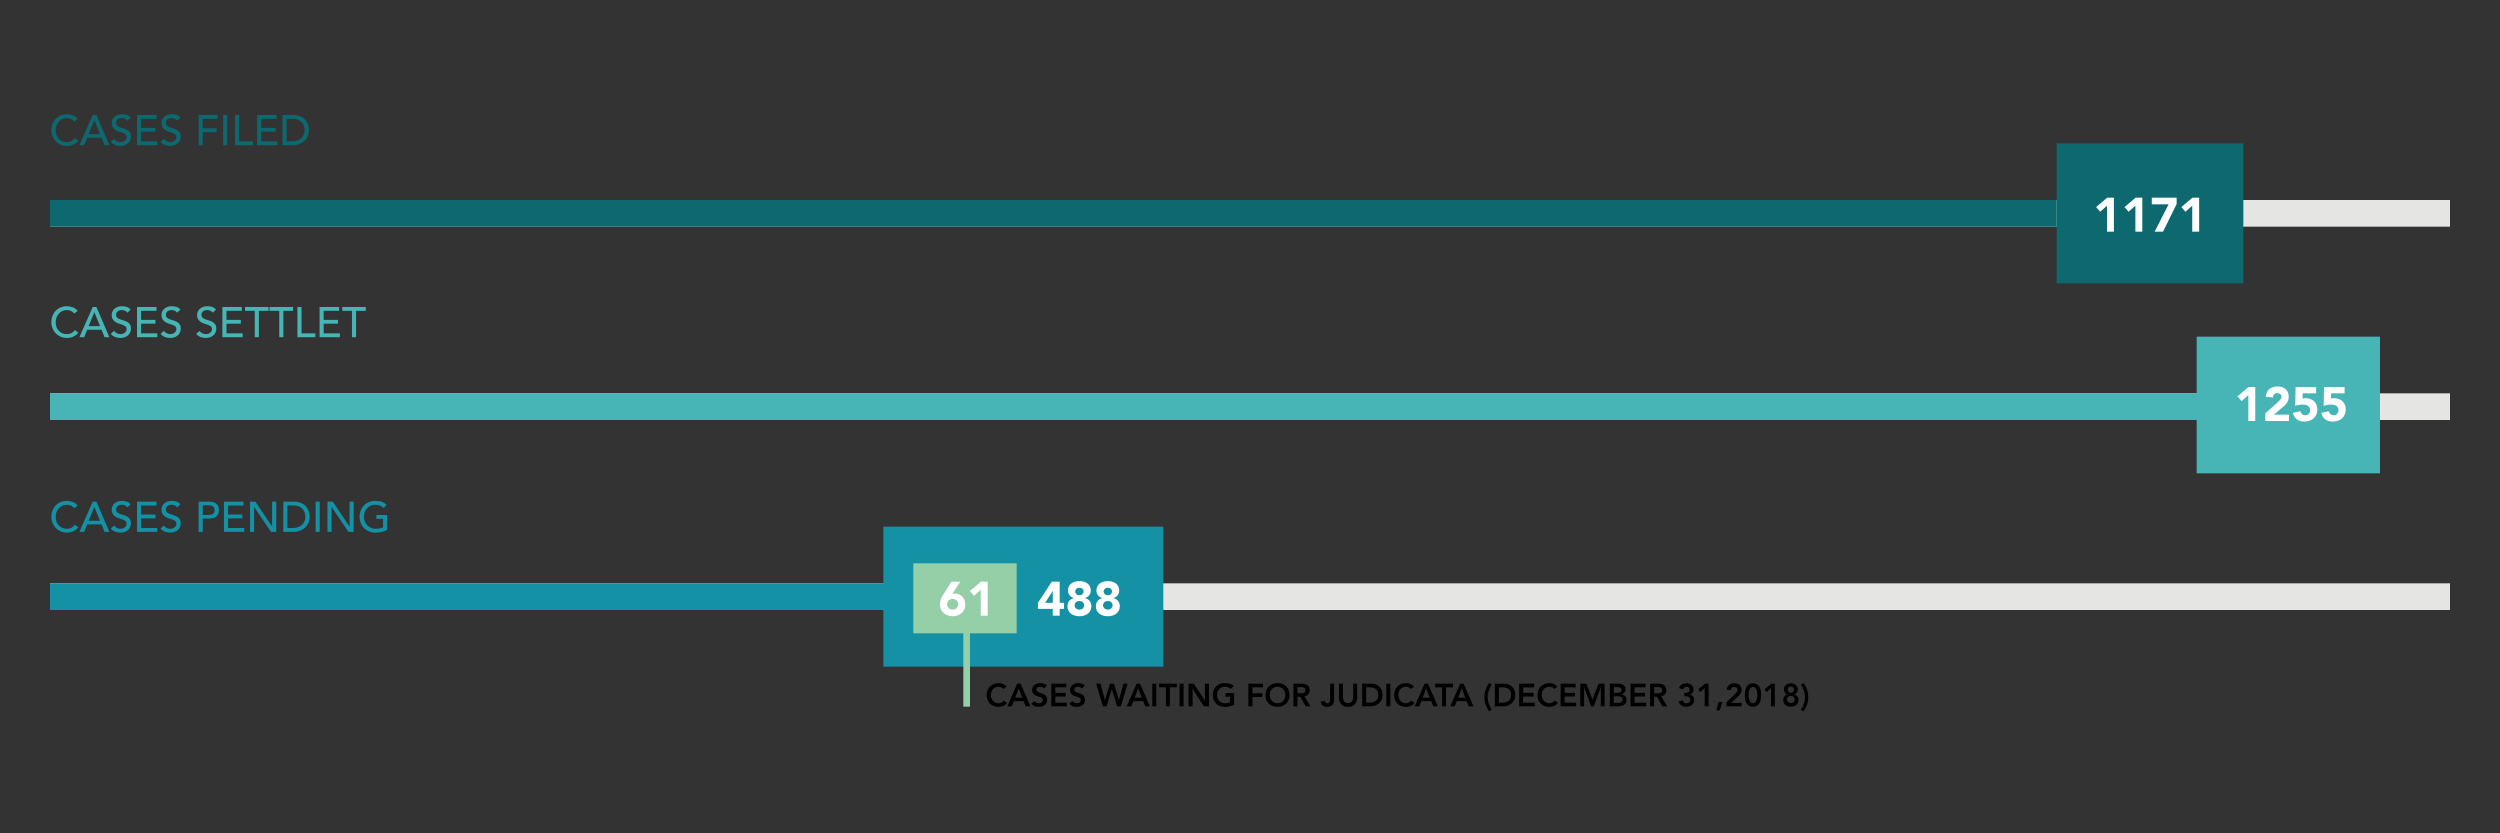 <?xml version="1.0" encoding="utf-8"?>
<!-- Generator: Adobe Illustrator 16.0.4, SVG Export Plug-In . SVG Version: 6.00 Build 0)  -->
<!DOCTYPE svg PUBLIC "-//W3C//DTD SVG 1.1//EN" "http://www.w3.org/Graphics/SVG/1.1/DTD/svg11.dtd">
<svg version="1.1" id="Layer_1" xmlns="http://www.w3.org/2000/svg" xmlns:xlink="http://www.w3.org/1999/xlink" x="0px" y="0px"
	 width="750px" height="250px" viewBox="0 0 750 250" enable-background="new 0 0 750 250" xml:space="preserve">
<rect x="0" y="0" width="750" height="250" fill="#333333" stroke="none"/>
<g>
	<rect x="15" y="175" fill="#E5E5E4" width="720" height="8"/>
	<rect x="15" y="118" fill="#E5E5E4" width="720" height="8"/>
	<rect x="15" y="60" fill="#E5E5E4" width="720" height="8"/>
	<rect x="15" y="60" fill="#0E686F" width="602" height="8"/>
	<rect x="659" y="101" fill="#47B5B6" width="55" height="41"/>
	<rect x="617" y="43" fill="#0E686F" width="56" height="42"/>
	<rect x="265" y="158" fill="#1491A5" width="84" height="42"/>
	<g>
		<g>
			<path fill="#0E686F" d="M22.273,36.457c-0.256-0.333-0.58-0.589-0.973-0.768s-0.798-0.269-1.216-0.269
				c-0.512,0-0.975,0.096-1.389,0.288c-0.414,0.192-0.768,0.455-1.062,0.788c-0.294,0.333-0.522,0.723-0.685,1.171
				c-0.162,0.448-0.243,0.928-0.243,1.44c0,0.478,0.077,0.93,0.23,1.357c0.153,0.427,0.375,0.802,0.666,1.126
				s0.644,0.581,1.062,0.768c0.418,0.188,0.892,0.282,1.421,0.282c0.52,0,0.977-0.107,1.369-0.32
				c0.393-0.213,0.726-0.512,0.999-0.896l1.037,0.781c-0.069,0.094-0.188,0.229-0.358,0.403c-0.171,0.175-0.397,0.35-0.679,0.525
				s-0.621,0.329-1.018,0.461c-0.396,0.132-0.855,0.198-1.376,0.198c-0.717,0-1.363-0.137-1.939-0.41
				c-0.576-0.273-1.067-0.631-1.472-1.075s-0.715-0.945-0.928-1.504s-0.32-1.125-0.32-1.696c0-0.699,0.115-1.346,0.346-1.939
				s0.552-1.105,0.966-1.536c0.414-0.431,0.911-0.766,1.491-1.005c0.58-0.239,1.22-0.358,1.92-0.358c0.597,0,1.184,0.115,1.76,0.346
				c0.576,0.23,1.047,0.584,1.414,1.062L22.273,36.457z"/>
			<path fill="#0E686F" d="M27.816,34.498h1.114l3.878,9.062h-1.434l-0.909-2.24h-4.313l-0.896,2.24h-1.434L27.816,34.498z
				 M30.018,40.245l-1.689-4.16h-0.026l-1.715,4.16H30.018z"/>
			<path fill="#0E686F" d="M34.254,41.666c0.222,0.333,0.505,0.578,0.851,0.736c0.346,0.158,0.702,0.237,1.069,0.237
				c0.205,0,0.414-0.032,0.627-0.096c0.213-0.064,0.407-0.16,0.582-0.288s0.318-0.286,0.429-0.474
				c0.111-0.188,0.166-0.405,0.166-0.653c0-0.35-0.111-0.616-0.333-0.8c-0.222-0.184-0.497-0.337-0.826-0.461
				c-0.329-0.124-0.687-0.243-1.075-0.358s-0.747-0.275-1.075-0.48c-0.329-0.205-0.604-0.48-0.826-0.826
				c-0.222-0.346-0.333-0.812-0.333-1.401c0-0.265,0.058-0.546,0.172-0.845c0.115-0.299,0.296-0.572,0.544-0.819
				c0.247-0.248,0.565-0.455,0.954-0.621c0.388-0.167,0.855-0.25,1.401-0.25c0.495,0,0.968,0.068,1.421,0.205
				c0.452,0.137,0.849,0.414,1.19,0.832l-0.999,0.909c-0.154-0.239-0.371-0.431-0.653-0.576c-0.282-0.145-0.602-0.217-0.96-0.217
				c-0.341,0-0.625,0.044-0.851,0.134c-0.226,0.089-0.408,0.205-0.544,0.346c-0.137,0.141-0.233,0.292-0.288,0.454
				c-0.056,0.162-0.083,0.312-0.083,0.448c0,0.384,0.111,0.678,0.333,0.883c0.222,0.205,0.497,0.371,0.826,0.499
				c0.328,0.128,0.687,0.243,1.075,0.346c0.388,0.102,0.747,0.245,1.075,0.429c0.328,0.184,0.604,0.431,0.826,0.742
				c0.222,0.312,0.333,0.741,0.333,1.287c0,0.435-0.083,0.828-0.25,1.178c-0.167,0.35-0.39,0.644-0.672,0.883
				c-0.282,0.239-0.614,0.422-0.999,0.551c-0.384,0.128-0.793,0.192-1.229,0.192c-0.581,0-1.131-0.103-1.651-0.307
				c-0.521-0.205-0.935-0.521-1.242-0.947L34.254,41.666z"/>
			<path fill="#0E686F" d="M41.103,34.498h5.849v1.152h-4.621v2.701h4.301v1.152h-4.301v2.906h4.851v1.152h-6.08V34.498z"/>
			<path fill="#0E686F" d="M49.192,41.666c0.222,0.333,0.505,0.578,0.851,0.736c0.346,0.158,0.702,0.237,1.069,0.237
				c0.205,0,0.414-0.032,0.627-0.096c0.213-0.064,0.407-0.16,0.582-0.288s0.318-0.286,0.429-0.474
				c0.111-0.188,0.166-0.405,0.166-0.653c0-0.35-0.111-0.616-0.333-0.8c-0.222-0.184-0.497-0.337-0.826-0.461
				c-0.329-0.124-0.687-0.243-1.075-0.358s-0.747-0.275-1.075-0.48c-0.329-0.205-0.604-0.48-0.826-0.826
				c-0.222-0.346-0.333-0.812-0.333-1.401c0-0.265,0.058-0.546,0.172-0.845c0.115-0.299,0.296-0.572,0.544-0.819
				c0.247-0.248,0.565-0.455,0.954-0.621c0.388-0.167,0.855-0.25,1.401-0.25c0.495,0,0.968,0.068,1.421,0.205
				c0.452,0.137,0.849,0.414,1.19,0.832l-0.999,0.909c-0.154-0.239-0.371-0.431-0.653-0.576c-0.282-0.145-0.602-0.217-0.96-0.217
				c-0.341,0-0.625,0.044-0.851,0.134c-0.226,0.089-0.408,0.205-0.544,0.346c-0.137,0.141-0.233,0.292-0.288,0.454
				c-0.056,0.162-0.083,0.312-0.083,0.448c0,0.384,0.111,0.678,0.333,0.883c0.222,0.205,0.497,0.371,0.826,0.499
				c0.328,0.128,0.687,0.243,1.075,0.346c0.388,0.102,0.747,0.245,1.075,0.429c0.328,0.184,0.604,0.431,0.826,0.742
				c0.222,0.312,0.333,0.741,0.333,1.287c0,0.435-0.083,0.828-0.25,1.178c-0.167,0.35-0.39,0.644-0.672,0.883
				c-0.282,0.239-0.614,0.422-0.999,0.551c-0.384,0.128-0.793,0.192-1.229,0.192c-0.581,0-1.131-0.103-1.651-0.307
				c-0.521-0.205-0.935-0.521-1.242-0.947L49.192,41.666z"/>
			<path fill="#0E686F" d="M59.598,34.498h5.696v1.152h-4.467v2.841h4.16v1.152h-4.16v3.917h-1.229V34.498z"/>
			<path fill="#0E686F" d="M66.945,34.498h1.229v9.062h-1.229V34.498z"/>
			<path fill="#0E686F" d="M70.504,34.498h1.229v7.911h4.16v1.152h-5.389V34.498z"/>
			<path fill="#0E686F" d="M77.147,34.498h5.849v1.152h-4.621v2.701h4.301v1.152h-4.301v2.906h4.851v1.152h-6.08V34.498z"/>
			<path fill="#0E686F" d="M84.763,34.498h3.162c0.64,0,1.201,0.073,1.683,0.218s0.9,0.339,1.254,0.583s0.648,0.522,0.883,0.838
				c0.234,0.315,0.42,0.64,0.557,0.973c0.137,0.333,0.235,0.666,0.294,0.999c0.06,0.333,0.09,0.64,0.09,0.921
				c0,0.581-0.107,1.142-0.32,1.683c-0.213,0.542-0.529,1.024-0.947,1.447c-0.418,0.422-0.937,0.761-1.555,1.018
				c-0.619,0.256-1.333,0.384-2.144,0.384h-2.957V34.498z M85.992,42.409h1.549c0.52,0,1.013-0.07,1.478-0.211
				c0.465-0.141,0.873-0.352,1.223-0.633c0.35-0.282,0.627-0.634,0.832-1.056c0.205-0.422,0.307-0.915,0.307-1.479
				c0-0.29-0.047-0.629-0.141-1.018c-0.094-0.388-0.271-0.757-0.531-1.107c-0.261-0.35-0.621-0.646-1.082-0.89
				c-0.461-0.243-1.059-0.365-1.792-0.365h-1.843V42.409z"/>
		</g>
	</g>
	<g>
		<path fill="#FFFFFF" d="M632.097,61.725l-2.045,1.8l-1.225-1.411l3.327-2.808h2.016V69.5h-2.073V61.725z"/>
		<path fill="#FFFFFF" d="M640.621,61.725l-2.045,1.8l-1.225-1.411l3.327-2.808h2.016V69.5h-2.073V61.725z"/>
		<path fill="#FFFFFF" d="M650.572,61.292h-5.04v-1.987h7.459v1.901l-4.075,8.294h-2.521L650.572,61.292z"/>
		<path fill="#FFFFFF" d="M657.671,61.725l-2.045,1.8l-1.225-1.411l3.327-2.808h2.016V69.5h-2.073V61.725z"/>
	</g>
	<g>
		<g>
			<g>
				<path fill="#47B5B6" d="M22.273,94.057c-0.256-0.333-0.58-0.589-0.973-0.768s-0.798-0.269-1.216-0.269
					c-0.512,0-0.975,0.096-1.389,0.288c-0.414,0.192-0.768,0.455-1.062,0.788c-0.294,0.333-0.522,0.723-0.685,1.171
					c-0.162,0.448-0.243,0.928-0.243,1.44c0,0.478,0.077,0.93,0.23,1.357c0.153,0.427,0.375,0.802,0.666,1.126
					s0.644,0.581,1.062,0.768c0.418,0.188,0.892,0.282,1.421,0.282c0.52,0,0.977-0.107,1.369-0.32
					c0.393-0.213,0.726-0.512,0.999-0.896l1.037,0.781c-0.069,0.094-0.188,0.229-0.358,0.403c-0.171,0.175-0.397,0.35-0.679,0.525
					s-0.621,0.329-1.018,0.461c-0.396,0.132-0.855,0.198-1.376,0.198c-0.717,0-1.363-0.137-1.939-0.41
					c-0.576-0.273-1.067-0.631-1.472-1.075s-0.715-0.945-0.928-1.504s-0.32-1.125-0.32-1.696c0-0.699,0.115-1.346,0.346-1.939
					s0.552-1.105,0.966-1.536c0.414-0.431,0.911-0.766,1.491-1.005c0.58-0.239,1.22-0.358,1.92-0.358
					c0.597,0,1.184,0.115,1.76,0.346c0.576,0.23,1.047,0.584,1.414,1.062L22.273,94.057z"/>
				<path fill="#47B5B6" d="M27.816,92.098h1.114l3.878,9.062h-1.434l-0.909-2.24h-4.313l-0.896,2.24h-1.434L27.816,92.098z
					 M30.018,97.845l-1.689-4.16h-0.026l-1.715,4.16H30.018z"/>
				<path fill="#47B5B6" d="M34.254,99.266c0.222,0.333,0.505,0.578,0.851,0.736c0.346,0.158,0.702,0.237,1.069,0.237
					c0.205,0,0.414-0.032,0.627-0.096c0.213-0.064,0.407-0.16,0.582-0.288s0.318-0.286,0.429-0.474
					c0.111-0.188,0.166-0.405,0.166-0.653c0-0.35-0.111-0.616-0.333-0.8c-0.222-0.184-0.497-0.337-0.826-0.461
					c-0.329-0.124-0.687-0.243-1.075-0.358s-0.747-0.275-1.075-0.48c-0.329-0.205-0.604-0.48-0.826-0.826
					c-0.222-0.346-0.333-0.812-0.333-1.401c0-0.265,0.058-0.546,0.172-0.845c0.115-0.299,0.296-0.572,0.544-0.819
					c0.247-0.248,0.565-0.455,0.954-0.621c0.388-0.167,0.855-0.25,1.401-0.25c0.495,0,0.968,0.068,1.421,0.205
					c0.452,0.137,0.849,0.414,1.19,0.832l-0.999,0.909c-0.154-0.239-0.371-0.431-0.653-0.576c-0.282-0.145-0.602-0.217-0.96-0.217
					c-0.341,0-0.625,0.044-0.851,0.134c-0.226,0.089-0.408,0.205-0.544,0.346c-0.137,0.141-0.233,0.292-0.288,0.454
					c-0.056,0.162-0.083,0.312-0.083,0.448c0,0.384,0.111,0.678,0.333,0.883c0.222,0.205,0.497,0.371,0.826,0.499
					c0.328,0.128,0.687,0.243,1.075,0.346c0.388,0.102,0.747,0.245,1.075,0.429c0.328,0.184,0.604,0.431,0.826,0.742
					c0.222,0.312,0.333,0.741,0.333,1.287c0,0.435-0.083,0.828-0.25,1.178c-0.167,0.35-0.39,0.644-0.672,0.883
					c-0.282,0.239-0.614,0.422-0.999,0.551c-0.384,0.128-0.793,0.192-1.229,0.192c-0.581,0-1.131-0.103-1.651-0.307
					c-0.521-0.205-0.935-0.521-1.242-0.947L34.254,99.266z"/>
				<path fill="#47B5B6" d="M41.103,92.098h5.849v1.152h-4.621v2.701h4.301v1.152h-4.301v2.906h4.851v1.152h-6.08V92.098z"/>
				<path fill="#47B5B6" d="M49.192,99.266c0.222,0.333,0.505,0.578,0.851,0.736c0.346,0.158,0.702,0.237,1.069,0.237
					c0.205,0,0.414-0.032,0.627-0.096c0.213-0.064,0.407-0.16,0.582-0.288s0.318-0.286,0.429-0.474
					c0.111-0.188,0.166-0.405,0.166-0.653c0-0.35-0.111-0.616-0.333-0.8c-0.222-0.184-0.497-0.337-0.826-0.461
					c-0.329-0.124-0.687-0.243-1.075-0.358s-0.747-0.275-1.075-0.48c-0.329-0.205-0.604-0.48-0.826-0.826
					c-0.222-0.346-0.333-0.812-0.333-1.401c0-0.265,0.058-0.546,0.172-0.845c0.115-0.299,0.296-0.572,0.544-0.819
					c0.247-0.248,0.565-0.455,0.954-0.621c0.388-0.167,0.855-0.25,1.401-0.25c0.495,0,0.968,0.068,1.421,0.205
					c0.452,0.137,0.849,0.414,1.19,0.832l-0.999,0.909c-0.154-0.239-0.371-0.431-0.653-0.576c-0.282-0.145-0.602-0.217-0.96-0.217
					c-0.341,0-0.625,0.044-0.851,0.134c-0.226,0.089-0.408,0.205-0.544,0.346c-0.137,0.141-0.233,0.292-0.288,0.454
					c-0.056,0.162-0.083,0.312-0.083,0.448c0,0.384,0.111,0.678,0.333,0.883c0.222,0.205,0.497,0.371,0.826,0.499
					c0.328,0.128,0.687,0.243,1.075,0.346c0.388,0.102,0.747,0.245,1.075,0.429c0.328,0.184,0.604,0.431,0.826,0.742
					c0.222,0.312,0.333,0.741,0.333,1.287c0,0.435-0.083,0.828-0.25,1.178c-0.167,0.35-0.39,0.644-0.672,0.883
					c-0.282,0.239-0.614,0.422-0.999,0.551c-0.384,0.128-0.793,0.192-1.229,0.192c-0.581,0-1.131-0.103-1.651-0.307
					c-0.521-0.205-0.935-0.521-1.242-0.947L49.192,99.266z"/>
				<path fill="#47B5B6" d="M59.867,99.266c0.222,0.333,0.505,0.578,0.851,0.736c0.346,0.158,0.702,0.237,1.069,0.237
					c0.205,0,0.414-0.032,0.627-0.096c0.213-0.064,0.407-0.16,0.582-0.288s0.318-0.286,0.429-0.474
					c0.111-0.188,0.166-0.405,0.166-0.653c0-0.35-0.111-0.616-0.333-0.8c-0.222-0.184-0.497-0.337-0.826-0.461
					c-0.329-0.124-0.687-0.243-1.075-0.358s-0.747-0.275-1.075-0.48c-0.329-0.205-0.604-0.48-0.826-0.826
					c-0.222-0.346-0.333-0.812-0.333-1.401c0-0.265,0.058-0.546,0.172-0.845c0.115-0.299,0.296-0.572,0.544-0.819
					c0.247-0.248,0.565-0.455,0.954-0.621c0.388-0.167,0.855-0.25,1.401-0.25c0.495,0,0.968,0.068,1.421,0.205
					c0.452,0.137,0.849,0.414,1.19,0.832l-0.999,0.909c-0.154-0.239-0.371-0.431-0.653-0.576c-0.282-0.145-0.602-0.217-0.96-0.217
					c-0.341,0-0.625,0.044-0.851,0.134c-0.226,0.089-0.408,0.205-0.544,0.346c-0.137,0.141-0.233,0.292-0.288,0.454
					c-0.056,0.162-0.083,0.312-0.083,0.448c0,0.384,0.111,0.678,0.333,0.883c0.222,0.205,0.497,0.371,0.826,0.499
					c0.328,0.128,0.687,0.243,1.075,0.346c0.388,0.102,0.747,0.245,1.075,0.429c0.328,0.184,0.604,0.431,0.826,0.742
					c0.222,0.312,0.333,0.741,0.333,1.287c0,0.435-0.083,0.828-0.25,1.178c-0.167,0.35-0.39,0.644-0.672,0.883
					c-0.282,0.239-0.614,0.422-0.999,0.551c-0.384,0.128-0.793,0.192-1.229,0.192c-0.581,0-1.131-0.103-1.651-0.307
					c-0.521-0.205-0.935-0.521-1.242-0.947L59.867,99.266z"/>
				<path fill="#47B5B6" d="M66.715,92.098h5.849v1.152h-4.621v2.701h4.301v1.152h-4.301v2.906h4.851v1.152h-6.08V92.098z"/>
				<path fill="#47B5B6" d="M76.43,93.25h-2.918v-1.152h7.066v1.152h-2.918v7.91H76.43V93.25z"/>
				<path fill="#47B5B6" d="M83.777,93.25h-2.918v-1.152h7.066v1.152h-2.918v7.91h-1.229V93.25z"/>
				<path fill="#47B5B6" d="M89.23,92.098h1.229v7.911h4.16v1.152H89.23V92.098z"/>
				<path fill="#47B5B6" d="M95.873,92.098h5.849v1.152h-4.621v2.701h4.301v1.152h-4.301v2.906h4.851v1.152h-6.08V92.098z"/>
				<path fill="#47B5B6" d="M105.588,93.25h-2.918v-1.152h7.066v1.152h-2.918v7.91h-1.229V93.25z"/>
			</g>
		</g>
	</g>
	<rect x="15" y="118" fill="#47B5B6" width="645" height="8"/>
	<g>
		<path fill="#FFFFFF" d="M674.502,118.525l-2.045,1.8l-1.225-1.411l3.327-2.808h2.016v10.195h-2.073V118.525z"/>
		<path fill="#FFFFFF" d="M679.585,124.012l3.96-3.557c0.201-0.183,0.402-0.389,0.604-0.62c0.201-0.23,0.303-0.499,0.303-0.806
			c0-0.346-0.125-0.617-0.375-0.813s-0.542-0.295-0.878-0.295c-0.403,0-0.718,0.125-0.943,0.375s-0.353,0.557-0.382,0.921
			l-2.16-0.158c0.029-0.528,0.14-0.986,0.331-1.375c0.192-0.389,0.447-0.713,0.764-0.972s0.688-0.454,1.116-0.583
			c0.427-0.129,0.89-0.194,1.39-0.194c0.461,0,0.893,0.065,1.296,0.194c0.403,0.13,0.753,0.322,1.051,0.576s0.53,0.574,0.698,0.958
			c0.168,0.384,0.252,0.831,0.252,1.339c0,0.327-0.033,0.622-0.101,0.886s-0.161,0.504-0.28,0.72
			c-0.12,0.216-0.262,0.416-0.425,0.598c-0.164,0.183-0.341,0.36-0.533,0.533l-3.096,2.665h4.521v1.9h-7.113V124.012z"/>
		<path fill="#FFFFFF" d="M694.849,118.006h-4.046l-0.043,1.57c0.221-0.077,0.522-0.115,0.907-0.115c0.519,0,0.993,0.077,1.426,0.23
			c0.432,0.153,0.804,0.376,1.115,0.669c0.312,0.293,0.555,0.648,0.728,1.065s0.259,0.886,0.259,1.404
			c0,0.576-0.099,1.089-0.295,1.541c-0.197,0.451-0.468,0.833-0.813,1.145c-0.346,0.312-0.756,0.55-1.231,0.713
			c-0.475,0.163-0.991,0.245-1.548,0.245c-0.883,0-1.622-0.216-2.218-0.648c-0.595-0.432-1.003-1.084-1.224-1.958l2.261-0.519
			c0.058,0.365,0.211,0.66,0.461,0.886c0.249,0.226,0.562,0.339,0.936,0.339c0.461,0,0.828-0.145,1.102-0.433
			s0.411-0.652,0.411-1.094c0-0.336-0.07-0.612-0.209-0.828c-0.14-0.216-0.322-0.389-0.548-0.518
			c-0.226-0.13-0.478-0.218-0.756-0.267c-0.278-0.048-0.557-0.072-0.835-0.072c-0.355,0-0.713,0.034-1.073,0.101
			c-0.359,0.067-0.708,0.158-1.044,0.273l0.115-5.63h6.163V118.006z"/>
		<path fill="#FFFFFF" d="M703.373,118.006h-4.046l-0.043,1.57c0.221-0.077,0.522-0.115,0.907-0.115c0.519,0,0.993,0.077,1.426,0.23
			c0.432,0.153,0.804,0.376,1.115,0.669c0.312,0.293,0.555,0.648,0.728,1.065s0.259,0.886,0.259,1.404
			c0,0.576-0.099,1.089-0.295,1.541c-0.197,0.451-0.468,0.833-0.813,1.145c-0.346,0.312-0.756,0.55-1.231,0.713
			c-0.475,0.163-0.991,0.245-1.548,0.245c-0.883,0-1.622-0.216-2.218-0.648c-0.595-0.432-1.003-1.084-1.224-1.958l2.261-0.519
			c0.058,0.365,0.211,0.66,0.461,0.886c0.249,0.226,0.562,0.339,0.936,0.339c0.461,0,0.828-0.145,1.102-0.433
			s0.411-0.652,0.411-1.094c0-0.336-0.07-0.612-0.209-0.828c-0.14-0.216-0.322-0.389-0.548-0.518
			c-0.226-0.13-0.478-0.218-0.756-0.267c-0.278-0.048-0.557-0.072-0.835-0.072c-0.355,0-0.713,0.034-1.073,0.101
			c-0.359,0.067-0.708,0.158-1.044,0.273l0.115-5.63h6.163V118.006z"/>
	</g>
	<g>
		<g>
			<g>
				<path fill="#1491A5" d="M22.273,152.457c-0.256-0.333-0.58-0.589-0.973-0.769c-0.393-0.179-0.798-0.269-1.216-0.269
					c-0.512,0-0.975,0.096-1.389,0.288c-0.414,0.191-0.768,0.454-1.062,0.787c-0.294,0.333-0.522,0.723-0.685,1.171
					s-0.243,0.928-0.243,1.44c0,0.478,0.077,0.93,0.23,1.356c0.153,0.427,0.375,0.803,0.666,1.126
					c0.29,0.325,0.644,0.581,1.062,0.769c0.418,0.188,0.892,0.281,1.421,0.281c0.52,0,0.977-0.106,1.369-0.319
					c0.393-0.214,0.726-0.513,0.999-0.896l1.037,0.781c-0.069,0.094-0.188,0.229-0.358,0.403c-0.171,0.175-0.397,0.35-0.679,0.524
					s-0.621,0.328-1.018,0.461c-0.396,0.132-0.855,0.198-1.376,0.198c-0.717,0-1.363-0.137-1.939-0.41
					c-0.576-0.272-1.067-0.631-1.472-1.075c-0.405-0.443-0.715-0.944-0.928-1.504c-0.213-0.559-0.32-1.124-0.32-1.695
					c0-0.7,0.115-1.347,0.346-1.939s0.552-1.105,0.966-1.536s0.911-0.766,1.491-1.005c0.58-0.238,1.22-0.358,1.92-0.358
					c0.597,0,1.184,0.115,1.76,0.346c0.576,0.23,1.047,0.585,1.414,1.062L22.273,152.457z"/>
				<path fill="#1491A5" d="M27.816,150.498h1.114l3.878,9.062h-1.434l-0.909-2.24h-4.313l-0.896,2.24h-1.434L27.816,150.498z
					 M30.018,156.245l-1.689-4.16h-0.026l-1.715,4.16H30.018z"/>
				<path fill="#1491A5" d="M34.254,157.666c0.222,0.333,0.505,0.578,0.851,0.736s0.702,0.236,1.069,0.236
					c0.205,0,0.414-0.031,0.627-0.096c0.213-0.064,0.407-0.16,0.582-0.288s0.318-0.286,0.429-0.474
					c0.111-0.188,0.166-0.405,0.166-0.652c0-0.351-0.111-0.617-0.333-0.801c-0.222-0.183-0.497-0.337-0.826-0.46
					c-0.329-0.124-0.687-0.243-1.075-0.358s-0.747-0.275-1.075-0.48s-0.604-0.479-0.826-0.825c-0.222-0.346-0.333-0.813-0.333-1.402
					c0-0.264,0.058-0.546,0.172-0.845c0.115-0.298,0.296-0.571,0.544-0.819c0.247-0.247,0.565-0.454,0.954-0.62
					c0.388-0.167,0.855-0.25,1.401-0.25c0.495,0,0.968,0.068,1.421,0.205c0.452,0.137,0.849,0.414,1.19,0.832l-0.999,0.908
					c-0.154-0.238-0.371-0.431-0.653-0.575c-0.282-0.146-0.602-0.218-0.96-0.218c-0.341,0-0.625,0.045-0.851,0.134
					c-0.226,0.09-0.408,0.205-0.544,0.346c-0.137,0.142-0.233,0.293-0.288,0.455c-0.056,0.162-0.083,0.312-0.083,0.447
					c0,0.385,0.111,0.679,0.333,0.884c0.222,0.205,0.497,0.371,0.826,0.499c0.328,0.128,0.687,0.243,1.075,0.346
					c0.388,0.103,0.747,0.245,1.075,0.429c0.328,0.184,0.604,0.431,0.826,0.742c0.222,0.312,0.333,0.74,0.333,1.286
					c0,0.436-0.083,0.828-0.25,1.178c-0.167,0.351-0.39,0.645-0.672,0.884c-0.282,0.238-0.614,0.422-0.999,0.55
					c-0.384,0.128-0.793,0.192-1.229,0.192c-0.581,0-1.131-0.103-1.651-0.308c-0.521-0.204-0.935-0.521-1.242-0.947L34.254,157.666z
					"/>
				<path fill="#1491A5" d="M41.103,150.498h5.849v1.152h-4.621v2.7h4.301v1.152h-4.301v2.905h4.851v1.152h-6.08V150.498z"/>
				<path fill="#1491A5" d="M49.192,157.666c0.222,0.333,0.505,0.578,0.851,0.736s0.702,0.236,1.069,0.236
					c0.205,0,0.414-0.031,0.627-0.096c0.213-0.064,0.407-0.16,0.582-0.288s0.318-0.286,0.429-0.474
					c0.111-0.188,0.166-0.405,0.166-0.652c0-0.351-0.111-0.617-0.333-0.801c-0.222-0.183-0.497-0.337-0.826-0.46
					c-0.329-0.124-0.687-0.243-1.075-0.358s-0.747-0.275-1.075-0.48s-0.604-0.479-0.826-0.825c-0.222-0.346-0.333-0.813-0.333-1.402
					c0-0.264,0.058-0.546,0.172-0.845c0.115-0.298,0.296-0.571,0.544-0.819c0.247-0.247,0.565-0.454,0.954-0.62
					c0.388-0.167,0.855-0.25,1.401-0.25c0.495,0,0.968,0.068,1.421,0.205c0.452,0.137,0.849,0.414,1.19,0.832l-0.999,0.908
					c-0.154-0.238-0.371-0.431-0.653-0.575c-0.282-0.146-0.602-0.218-0.96-0.218c-0.341,0-0.625,0.045-0.851,0.134
					c-0.226,0.09-0.408,0.205-0.544,0.346c-0.137,0.142-0.233,0.293-0.288,0.455c-0.056,0.162-0.083,0.312-0.083,0.447
					c0,0.385,0.111,0.679,0.333,0.884c0.222,0.205,0.497,0.371,0.826,0.499c0.328,0.128,0.687,0.243,1.075,0.346
					c0.388,0.103,0.747,0.245,1.075,0.429c0.328,0.184,0.604,0.431,0.826,0.742c0.222,0.312,0.333,0.74,0.333,1.286
					c0,0.436-0.083,0.828-0.25,1.178c-0.167,0.351-0.39,0.645-0.672,0.884c-0.282,0.238-0.614,0.422-0.999,0.55
					c-0.384,0.128-0.793,0.192-1.229,0.192c-0.581,0-1.131-0.103-1.651-0.308c-0.521-0.204-0.935-0.521-1.242-0.947L49.192,157.666z
					"/>
				<path fill="#1491A5" d="M59.598,150.498h3.187c0.58,0,1.058,0.079,1.434,0.237c0.375,0.157,0.672,0.358,0.89,0.602
					c0.217,0.243,0.369,0.516,0.454,0.818c0.085,0.304,0.128,0.596,0.128,0.877c0,0.282-0.043,0.574-0.128,0.877
					c-0.085,0.303-0.237,0.576-0.454,0.819c-0.218,0.243-0.514,0.443-0.89,0.602s-0.854,0.237-1.434,0.237h-1.958v3.993h-1.229
					V150.498z M60.827,154.492h1.613c0.239,0,0.476-0.02,0.71-0.058c0.234-0.039,0.443-0.109,0.627-0.212
					c0.183-0.103,0.331-0.249,0.441-0.441s0.167-0.441,0.167-0.749c0-0.307-0.056-0.557-0.167-0.748
					c-0.111-0.192-0.258-0.34-0.441-0.442c-0.184-0.102-0.393-0.173-0.627-0.211c-0.235-0.038-0.472-0.058-0.71-0.058h-1.613
					V154.492z"/>
				<path fill="#1491A5" d="M67.188,150.498h5.849v1.152h-4.621v2.7h4.301v1.152h-4.301v2.905h4.851v1.152h-6.08V150.498z"/>
				<path fill="#1491A5" d="M75.009,150.498h1.613l4.992,7.449h0.026v-7.449h1.229v9.062h-1.562l-5.043-7.449h-0.026v7.449h-1.229
					V150.498z"/>
				<path fill="#1491A5" d="M84.993,150.498h3.162c0.64,0,1.201,0.072,1.683,0.218s0.9,0.339,1.254,0.582s0.648,0.523,0.883,0.839
					c0.234,0.315,0.42,0.64,0.557,0.973c0.137,0.333,0.235,0.666,0.294,0.998c0.06,0.333,0.09,0.641,0.09,0.922
					c0,0.58-0.107,1.142-0.32,1.684s-0.529,1.023-0.947,1.446c-0.418,0.422-0.937,0.762-1.555,1.018
					c-0.619,0.256-1.333,0.384-2.144,0.384h-2.957V150.498z M86.222,158.408h1.549c0.52,0,1.013-0.07,1.478-0.211
					c0.465-0.141,0.873-0.352,1.223-0.634c0.35-0.281,0.627-0.634,0.832-1.056c0.205-0.423,0.307-0.915,0.307-1.479
					c0-0.29-0.047-0.629-0.141-1.018c-0.094-0.388-0.271-0.757-0.531-1.107c-0.261-0.35-0.621-0.646-1.082-0.89
					c-0.461-0.243-1.059-0.364-1.792-0.364h-1.843V158.408z"/>
				<path fill="#1491A5" d="M94.683,150.498h1.229v9.062h-1.229V150.498z"/>
				<path fill="#1491A5" d="M98.241,150.498h1.613l4.992,7.449h0.026v-7.449h1.229v9.062h-1.562l-5.043-7.449H99.47v7.449h-1.229
					V150.498z"/>
				<path fill="#1491A5" d="M116.148,154.492v4.467c-0.222,0.137-0.474,0.256-0.755,0.358s-0.574,0.19-0.877,0.263
					c-0.303,0.072-0.61,0.125-0.921,0.16c-0.312,0.033-0.604,0.051-0.877,0.051c-0.768,0-1.453-0.128-2.054-0.384
					s-1.109-0.602-1.523-1.037c-0.414-0.436-0.729-0.94-0.947-1.517c-0.218-0.576-0.327-1.185-0.327-1.824
					c0-0.674,0.117-1.301,0.352-1.882c0.234-0.58,0.559-1.083,0.973-1.51s0.911-0.762,1.491-1.005s1.216-0.365,1.907-0.365
					c0.836,0,1.519,0.104,2.048,0.313c0.529,0.21,0.973,0.497,1.332,0.864l-0.871,0.935c-0.375-0.358-0.772-0.608-1.19-0.749
					s-0.857-0.211-1.318-0.211c-0.521,0-0.99,0.096-1.408,0.288c-0.418,0.191-0.777,0.45-1.075,0.774
					c-0.299,0.324-0.529,0.706-0.691,1.146s-0.243,0.906-0.243,1.401c0,0.512,0.089,0.988,0.269,1.428s0.427,0.821,0.743,1.146
					c0.315,0.324,0.687,0.578,1.114,0.761c0.426,0.184,0.892,0.275,1.395,0.275c0.435,0,0.847-0.04,1.235-0.121
					c0.388-0.081,0.719-0.198,0.992-0.353v-2.521h-2.009v-1.151H116.148z"/>
			</g>
		</g>
	</g>
	<rect x="15" y="175" fill="#1491A5" width="251" height="8"/>
	<g>
		<path fill="#FFFFFF" d="M315.829,182.655h-4.45v-1.814l4.162-6.336h2.361v6.336h1.311v1.814h-1.311v2.045h-2.073V182.655z
			 M315.829,177.327H315.8l-2.261,3.514h2.29V177.327z"/>
		<path fill="#FFFFFF" d="M320.408,177.141c0-0.471,0.089-0.881,0.267-1.231c0.177-0.351,0.422-0.644,0.734-0.879
			c0.312-0.234,0.674-0.41,1.087-0.525s0.854-0.173,1.325-0.173s0.912,0.058,1.325,0.173c0.413,0.115,0.772,0.291,1.08,0.525
			c0.307,0.235,0.552,0.528,0.734,0.879c0.183,0.351,0.274,0.761,0.274,1.231c0,0.557-0.151,1.031-0.454,1.425
			c-0.302,0.395-0.727,0.673-1.274,0.836v0.028c0.614,0.163,1.084,0.459,1.411,0.886c0.326,0.427,0.49,0.958,0.49,1.591
			c0,0.49-0.099,0.922-0.295,1.296c-0.197,0.375-0.461,0.685-0.792,0.93c-0.331,0.244-0.713,0.43-1.145,0.554
			c-0.432,0.125-0.884,0.188-1.354,0.188s-0.921-0.062-1.354-0.188c-0.432-0.124-0.813-0.31-1.145-0.554
			c-0.332-0.245-0.596-0.555-0.792-0.93c-0.197-0.374-0.295-0.806-0.295-1.296c0-0.633,0.163-1.164,0.49-1.591
			c0.326-0.427,0.796-0.723,1.411-0.886v-0.028c-0.547-0.163-0.972-0.441-1.274-0.836
			C320.559,178.172,320.408,177.697,320.408,177.141z M322.395,181.604c0,0.354,0.129,0.657,0.389,0.907
			c0.259,0.249,0.605,0.374,1.037,0.374c0.432,0,0.778-0.125,1.037-0.374c0.259-0.25,0.389-0.553,0.389-0.907
			c0-0.365-0.129-0.672-0.389-0.922s-0.605-0.374-1.037-0.374c-0.432,0-0.777,0.124-1.037,0.374S322.395,181.239,322.395,181.604z
			 M322.568,177.442c0,0.317,0.115,0.586,0.345,0.807c0.23,0.221,0.533,0.331,0.907,0.331c0.375,0,0.677-0.11,0.907-0.331
			s0.346-0.489,0.346-0.807c0-0.307-0.115-0.571-0.346-0.792s-0.533-0.331-0.907-0.331c-0.374,0-0.677,0.11-0.907,0.331
			C322.683,176.871,322.568,177.136,322.568,177.442z"/>
		<path fill="#FFFFFF" d="M328.932,177.141c0-0.471,0.089-0.881,0.267-1.231c0.177-0.351,0.422-0.644,0.734-0.879
			c0.312-0.234,0.674-0.41,1.087-0.525s0.854-0.173,1.325-0.173s0.912,0.058,1.325,0.173c0.413,0.115,0.772,0.291,1.08,0.525
			c0.307,0.235,0.552,0.528,0.734,0.879c0.183,0.351,0.274,0.761,0.274,1.231c0,0.557-0.151,1.031-0.454,1.425
			c-0.302,0.395-0.727,0.673-1.274,0.836v0.028c0.614,0.163,1.084,0.459,1.411,0.886c0.326,0.427,0.49,0.958,0.49,1.591
			c0,0.49-0.099,0.922-0.295,1.296c-0.197,0.375-0.461,0.685-0.792,0.93c-0.331,0.244-0.713,0.43-1.145,0.554
			c-0.432,0.125-0.884,0.188-1.354,0.188s-0.921-0.062-1.354-0.188c-0.432-0.124-0.813-0.31-1.145-0.554
			c-0.332-0.245-0.596-0.555-0.792-0.93c-0.197-0.374-0.295-0.806-0.295-1.296c0-0.633,0.163-1.164,0.49-1.591
			c0.326-0.427,0.796-0.723,1.411-0.886v-0.028c-0.547-0.163-0.972-0.441-1.274-0.836
			C329.083,178.172,328.932,177.697,328.932,177.141z M330.919,181.604c0,0.354,0.129,0.657,0.389,0.907
			c0.259,0.249,0.605,0.374,1.037,0.374c0.432,0,0.778-0.125,1.037-0.374c0.259-0.25,0.389-0.553,0.389-0.907
			c0-0.365-0.129-0.672-0.389-0.922s-0.605-0.374-1.037-0.374c-0.432,0-0.777,0.124-1.037,0.374S330.919,181.239,330.919,181.604z
			 M331.092,177.442c0,0.317,0.115,0.586,0.345,0.807c0.23,0.221,0.533,0.331,0.907,0.331c0.375,0,0.677-0.11,0.907-0.331
			s0.346-0.489,0.346-0.807c0-0.307-0.115-0.571-0.346-0.792s-0.533-0.331-0.907-0.331c-0.374,0-0.677,0.11-0.907,0.331
			C331.208,176.871,331.092,177.136,331.092,177.442z"/>
	</g>
	<rect x="274" y="169" fill="#95CFA8" width="31" height="21"/>
	<g>
		<path fill="#FFFFFF" d="M285.691,178.148c0.115-0.029,0.23-0.053,0.346-0.072s0.235-0.028,0.36-0.028
			c0.48,0,0.917,0.086,1.311,0.259c0.394,0.173,0.729,0.408,1.008,0.705c0.278,0.298,0.495,0.651,0.648,1.059
			c0.153,0.408,0.23,0.843,0.23,1.304c0,0.528-0.099,1.006-0.295,1.433c-0.197,0.427-0.466,0.794-0.807,1.102
			s-0.744,0.545-1.209,0.713c-0.466,0.168-0.963,0.252-1.491,0.252c-0.538,0-1.037-0.084-1.498-0.252
			c-0.46-0.168-0.862-0.405-1.202-0.713c-0.341-0.308-0.61-0.675-0.807-1.102s-0.295-0.904-0.295-1.433
			c0-0.365,0.033-0.698,0.101-1.001c0.067-0.303,0.156-0.588,0.267-0.856c0.11-0.27,0.24-0.526,0.389-0.771
			c0.149-0.245,0.305-0.497,0.468-0.756l2.232-3.485h2.635L285.691,178.148z M287.433,181.287c0-0.461-0.151-0.842-0.454-1.145
			c-0.302-0.303-0.698-0.453-1.188-0.453c-0.489,0-0.885,0.15-1.188,0.453c-0.302,0.303-0.454,0.684-0.454,1.145
			s0.151,0.843,0.454,1.146c0.303,0.302,0.699,0.453,1.188,0.453c0.49,0,0.886-0.151,1.188-0.453
			C287.282,182.13,287.433,181.748,287.433,181.287z"/>
		<path fill="#FFFFFF" d="M294.23,176.924l-2.044,1.801l-1.224-1.411l3.326-2.809h2.016V184.7h-2.074V176.924z"/>
	</g>
	<g>
		<path d="M301.034,206.697c-0.25-0.269-0.491-0.448-0.725-0.538c-0.234-0.089-0.469-0.134-0.706-0.134
			c-0.352,0-0.67,0.062-0.955,0.187c-0.285,0.125-0.53,0.298-0.734,0.519c-0.205,0.221-0.363,0.479-0.476,0.773
			c-0.112,0.294-0.168,0.611-0.168,0.95c0,0.364,0.056,0.701,0.168,1.008c0.112,0.308,0.271,0.573,0.476,0.797
			c0.205,0.224,0.449,0.4,0.734,0.528c0.285,0.128,0.603,0.191,0.955,0.191c0.275,0,0.542-0.065,0.802-0.196
			c0.259-0.131,0.5-0.341,0.725-0.629l0.999,0.71c-0.307,0.423-0.682,0.729-1.124,0.922c-0.441,0.192-0.912,0.288-1.411,0.288
			c-0.525,0-1.006-0.085-1.445-0.255c-0.438-0.169-0.816-0.409-1.133-0.72c-0.316-0.311-0.565-0.683-0.744-1.118
			c-0.18-0.436-0.269-0.918-0.269-1.449c0-0.544,0.089-1.039,0.269-1.483c0.179-0.445,0.427-0.824,0.744-1.138
			c0.317-0.313,0.694-0.556,1.133-0.725c0.438-0.17,0.92-0.255,1.445-0.255c0.461,0,0.888,0.082,1.282,0.245s0.76,0.439,1.099,0.83
			L301.034,206.697z"/>
		<path d="M305.144,205.104h1.046l2.928,6.797h-1.382l-0.634-1.556h-2.947l-0.614,1.556h-1.354L305.144,205.104z M306.679,209.309
			l-1.046-2.765l-1.065,2.765H306.679z"/>
		<path d="M313.207,206.562c-0.128-0.186-0.299-0.321-0.514-0.407c-0.215-0.087-0.44-0.13-0.677-0.13
			c-0.141,0-0.277,0.016-0.408,0.048c-0.131,0.032-0.25,0.083-0.355,0.153c-0.106,0.07-0.191,0.162-0.254,0.273
			c-0.064,0.112-0.096,0.245-0.096,0.398c0,0.23,0.08,0.407,0.24,0.528c0.16,0.122,0.358,0.228,0.595,0.316
			c0.237,0.09,0.496,0.177,0.778,0.26s0.541,0.198,0.777,0.346s0.436,0.342,0.595,0.585c0.16,0.244,0.24,0.566,0.24,0.97
			c0,0.365-0.067,0.684-0.202,0.955c-0.134,0.272-0.315,0.498-0.542,0.677c-0.227,0.18-0.491,0.314-0.792,0.403
			c-0.301,0.09-0.618,0.135-0.95,0.135c-0.422,0-0.829-0.07-1.219-0.211c-0.391-0.141-0.727-0.378-1.008-0.711l0.912-0.883
			c0.147,0.224,0.341,0.398,0.581,0.523c0.24,0.124,0.494,0.187,0.763,0.187c0.141,0,0.281-0.019,0.422-0.058
			c0.141-0.038,0.269-0.096,0.384-0.173c0.115-0.076,0.208-0.174,0.278-0.292c0.071-0.119,0.106-0.255,0.106-0.408
			c0-0.25-0.08-0.441-0.24-0.576s-0.358-0.248-0.595-0.341s-0.496-0.181-0.777-0.264c-0.282-0.084-0.541-0.197-0.778-0.341
			c-0.237-0.145-0.435-0.336-0.595-0.576s-0.24-0.562-0.24-0.965c0-0.353,0.072-0.656,0.216-0.912s0.333-0.469,0.566-0.639
			c0.233-0.169,0.5-0.296,0.802-0.379c0.301-0.083,0.608-0.125,0.921-0.125c0.358,0,0.706,0.055,1.042,0.163
			c0.336,0.109,0.639,0.288,0.907,0.538L313.207,206.562z"/>
		<path d="M315.386,205.104h4.502v1.095h-3.293v1.67h3.12v1.095h-3.12v1.843h3.466v1.095h-4.675V205.104z"/>
		<path d="M324.583,206.562c-0.128-0.186-0.299-0.321-0.514-0.407c-0.215-0.087-0.44-0.13-0.677-0.13
			c-0.141,0-0.277,0.016-0.408,0.048c-0.131,0.032-0.25,0.083-0.355,0.153c-0.106,0.07-0.191,0.162-0.254,0.273
			c-0.064,0.112-0.096,0.245-0.096,0.398c0,0.23,0.08,0.407,0.24,0.528c0.16,0.122,0.358,0.228,0.595,0.316
			c0.237,0.09,0.496,0.177,0.778,0.26s0.541,0.198,0.777,0.346s0.436,0.342,0.595,0.585c0.16,0.244,0.24,0.566,0.24,0.97
			c0,0.365-0.067,0.684-0.202,0.955c-0.134,0.272-0.315,0.498-0.542,0.677c-0.227,0.18-0.491,0.314-0.792,0.403
			c-0.301,0.09-0.618,0.135-0.95,0.135c-0.422,0-0.829-0.07-1.219-0.211c-0.391-0.141-0.727-0.378-1.008-0.711l0.912-0.883
			c0.147,0.224,0.341,0.398,0.581,0.523c0.24,0.124,0.494,0.187,0.763,0.187c0.141,0,0.281-0.019,0.422-0.058
			c0.141-0.038,0.269-0.096,0.384-0.173c0.115-0.076,0.208-0.174,0.278-0.292c0.071-0.119,0.106-0.255,0.106-0.408
			c0-0.25-0.08-0.441-0.24-0.576s-0.358-0.248-0.595-0.341s-0.496-0.181-0.777-0.264c-0.282-0.084-0.541-0.197-0.778-0.341
			c-0.237-0.145-0.435-0.336-0.595-0.576s-0.24-0.562-0.24-0.965c0-0.353,0.072-0.656,0.216-0.912s0.333-0.469,0.566-0.639
			c0.233-0.169,0.5-0.296,0.802-0.379c0.301-0.083,0.608-0.125,0.921-0.125c0.358,0,0.706,0.055,1.042,0.163
			c0.336,0.109,0.639,0.288,0.907,0.538L324.583,206.562z"/>
		<path d="M328.845,205.104h1.325l1.277,4.896h0.019l1.526-4.896h1.19L335.68,210h0.02l1.334-4.896h1.229l-1.978,6.797h-1.152
			l-1.575-5.175h-0.019l-1.574,5.175h-1.114L328.845,205.104z"/>
		<path d="M340.979,205.104h1.046l2.928,6.797h-1.382l-0.634-1.556h-2.947l-0.614,1.556h-1.354L340.979,205.104z M342.515,209.309
			l-1.046-2.765l-1.065,2.765H342.515z"/>
		<path d="M345.683,205.104h1.209v6.797h-1.209V205.104z"/>
		<path d="M349.773,206.198h-2.083v-1.095h5.376v1.095h-2.083v5.702h-1.209V206.198z"/>
		<path d="M353.862,205.104h1.209v6.797h-1.209V205.104z"/>
		<path d="M356.56,205.104h1.604l3.292,5.05h0.02v-5.05h1.209v6.797h-1.536l-3.36-5.213h-0.02v5.213h-1.209V205.104z"/>
		<path d="M370.24,211.401c-0.838,0.448-1.776,0.672-2.813,0.672c-0.525,0-1.006-0.085-1.445-0.255
			c-0.438-0.169-0.816-0.409-1.133-0.72c-0.316-0.311-0.565-0.683-0.744-1.118c-0.18-0.436-0.269-0.918-0.269-1.449
			c0-0.544,0.089-1.039,0.269-1.483c0.179-0.445,0.427-0.824,0.744-1.138c0.317-0.313,0.694-0.556,1.133-0.725
			c0.438-0.17,0.92-0.255,1.445-0.255c0.519,0,1.005,0.062,1.459,0.188c0.454,0.125,0.86,0.347,1.219,0.667l-0.893,0.902
			c-0.218-0.211-0.481-0.374-0.792-0.489s-0.638-0.173-0.984-0.173c-0.352,0-0.67,0.062-0.955,0.187
			c-0.285,0.125-0.53,0.298-0.734,0.519c-0.205,0.221-0.363,0.479-0.476,0.773c-0.112,0.294-0.168,0.611-0.168,0.95
			c0,0.364,0.056,0.701,0.168,1.008c0.112,0.308,0.271,0.573,0.476,0.797c0.205,0.224,0.449,0.4,0.734,0.528
			c0.285,0.128,0.603,0.191,0.955,0.191c0.307,0,0.597-0.028,0.869-0.086s0.514-0.147,0.725-0.269v-1.604h-1.392v-1.095h2.602
			V211.401z"/>
		<path d="M374.512,205.104h4.388v1.095h-3.178v1.785h2.994v1.095h-2.994v2.822h-1.21V205.104z"/>
		<path d="M379.657,208.531c0-0.544,0.09-1.039,0.269-1.483c0.18-0.445,0.428-0.824,0.744-1.138
			c0.317-0.313,0.694-0.556,1.133-0.725c0.438-0.17,0.92-0.255,1.445-0.255c0.531-0.006,1.018,0.072,1.459,0.235
			s0.822,0.401,1.143,0.715c0.319,0.314,0.569,0.691,0.748,1.133c0.18,0.442,0.27,0.935,0.27,1.479c0,0.531-0.09,1.015-0.27,1.45
			c-0.179,0.435-0.429,0.81-0.748,1.123c-0.32,0.313-0.701,0.559-1.143,0.734s-0.928,0.267-1.459,0.273
			c-0.525,0-1.007-0.085-1.445-0.255c-0.438-0.169-0.815-0.409-1.133-0.72c-0.316-0.311-0.564-0.683-0.744-1.118
			C379.747,209.545,379.657,209.062,379.657,208.531z M380.925,208.454c0,0.364,0.056,0.701,0.168,1.008
			c0.111,0.308,0.27,0.573,0.475,0.797s0.45,0.4,0.734,0.528c0.285,0.128,0.604,0.191,0.955,0.191c0.353,0,0.673-0.063,0.96-0.191
			c0.288-0.128,0.535-0.305,0.739-0.528c0.205-0.224,0.363-0.489,0.476-0.797c0.112-0.307,0.168-0.644,0.168-1.008
			c0-0.339-0.056-0.656-0.168-0.95c-0.112-0.295-0.271-0.553-0.476-0.773c-0.204-0.221-0.451-0.394-0.739-0.519
			c-0.287-0.124-0.607-0.187-0.96-0.187c-0.352,0-0.67,0.062-0.955,0.187c-0.284,0.125-0.529,0.298-0.734,0.519
			s-0.363,0.479-0.475,0.773C380.98,207.798,380.925,208.115,380.925,208.454z"/>
		<path d="M388.02,205.104h2.361c0.326,0,0.642,0.03,0.945,0.091c0.304,0.062,0.574,0.165,0.812,0.312
			c0.236,0.147,0.426,0.346,0.566,0.595c0.141,0.25,0.211,0.566,0.211,0.951c0,0.492-0.136,0.905-0.408,1.238
			c-0.271,0.333-0.66,0.534-1.166,0.604l1.805,3.005h-1.459l-1.574-2.88h-0.884v2.88h-1.209V205.104z M390.17,207.983
			c0.173,0,0.346-0.008,0.518-0.023c0.173-0.017,0.332-0.055,0.476-0.115c0.145-0.062,0.261-0.154,0.351-0.278
			c0.09-0.125,0.134-0.3,0.134-0.523c0-0.198-0.041-0.358-0.124-0.48c-0.084-0.121-0.192-0.213-0.327-0.273
			c-0.134-0.061-0.283-0.101-0.446-0.12c-0.163-0.019-0.321-0.028-0.475-0.028h-1.047v1.843H390.17z"/>
		<path d="M400.239,210.019c0,0.269-0.043,0.528-0.13,0.778c-0.086,0.249-0.215,0.469-0.384,0.657
			c-0.17,0.188-0.383,0.339-0.639,0.451s-0.554,0.168-0.893,0.168c-0.538,0-0.978-0.125-1.32-0.374
			c-0.342-0.25-0.567-0.646-0.677-1.19l1.133-0.27c0.038,0.225,0.13,0.403,0.273,0.538c0.145,0.134,0.322,0.201,0.533,0.201
			c0.346,0,0.581-0.116,0.705-0.351c0.125-0.233,0.188-0.555,0.188-0.964v-4.561h1.21V210.019z"/>
		<path d="M407.15,209.404c0,0.41-0.07,0.779-0.211,1.109c-0.141,0.329-0.333,0.609-0.576,0.84s-0.531,0.407-0.863,0.532
			c-0.333,0.125-0.695,0.188-1.085,0.188c-0.391,0-0.752-0.062-1.085-0.188s-0.623-0.302-0.869-0.532s-0.438-0.511-0.576-0.84
			c-0.138-0.33-0.206-0.699-0.206-1.109v-4.301h1.21v4.263c0,0.166,0.025,0.341,0.076,0.523c0.052,0.182,0.137,0.35,0.255,0.504
			c0.118,0.153,0.275,0.279,0.471,0.379c0.194,0.1,0.437,0.148,0.725,0.148s0.529-0.049,0.725-0.148s0.352-0.226,0.471-0.379
			c0.118-0.154,0.203-0.322,0.254-0.504c0.052-0.183,0.077-0.357,0.077-0.523v-4.263h1.209V209.404z"/>
		<path d="M408.64,205.104h2.678c0.448,0,0.88,0.069,1.296,0.206c0.416,0.138,0.784,0.348,1.104,0.629
			c0.32,0.282,0.576,0.636,0.768,1.062c0.192,0.425,0.288,0.926,0.288,1.502c0,0.582-0.11,1.087-0.331,1.512
			c-0.221,0.426-0.506,0.778-0.854,1.057s-0.736,0.486-1.161,0.624c-0.426,0.138-0.844,0.206-1.253,0.206h-2.534V205.104z
			 M410.751,210.806c0.378,0,0.734-0.043,1.07-0.129c0.336-0.087,0.629-0.221,0.879-0.403c0.249-0.183,0.446-0.419,0.59-0.711
			c0.145-0.291,0.217-0.645,0.217-1.061c0-0.409-0.064-0.762-0.192-1.056c-0.128-0.295-0.306-0.533-0.533-0.716
			c-0.227-0.182-0.496-0.316-0.806-0.403c-0.311-0.086-0.651-0.129-1.022-0.129h-1.104v4.607H410.751z"/>
		<path d="M415.896,205.104h1.21v6.797h-1.21V205.104z"/>
		<path d="M423.26,206.697c-0.249-0.269-0.491-0.448-0.725-0.538c-0.233-0.089-0.469-0.134-0.706-0.134
			c-0.352,0-0.67,0.062-0.955,0.187c-0.284,0.125-0.529,0.298-0.734,0.519s-0.363,0.479-0.475,0.773
			c-0.112,0.294-0.168,0.611-0.168,0.95c0,0.364,0.056,0.701,0.168,1.008c0.111,0.308,0.27,0.573,0.475,0.797s0.45,0.4,0.734,0.528
			c0.285,0.128,0.604,0.191,0.955,0.191c0.275,0,0.543-0.065,0.802-0.196c0.26-0.131,0.501-0.341,0.725-0.629l0.999,0.71
			c-0.308,0.423-0.682,0.729-1.123,0.922c-0.442,0.192-0.912,0.288-1.411,0.288c-0.525,0-1.007-0.085-1.445-0.255
			c-0.438-0.169-0.815-0.409-1.133-0.72c-0.316-0.311-0.564-0.683-0.744-1.118c-0.179-0.436-0.269-0.918-0.269-1.449
			c0-0.544,0.09-1.039,0.269-1.483c0.18-0.445,0.428-0.824,0.744-1.138c0.317-0.313,0.694-0.556,1.133-0.725
			c0.438-0.17,0.92-0.255,1.445-0.255c0.46,0,0.888,0.082,1.281,0.245s0.76,0.439,1.1,0.83L423.26,206.697z"/>
		<path d="M427.369,205.104h1.046l2.929,6.797h-1.383l-0.634-1.556h-2.947l-0.614,1.556h-1.354L427.369,205.104z M428.905,209.309
			l-1.047-2.765l-1.065,2.765H428.905z"/>
		<path d="M432.61,206.198h-2.083v-1.095h5.376v1.095h-2.083v5.702h-1.21V206.198z"/>
		<path d="M438.044,205.104h1.046l2.929,6.797h-1.383l-0.634-1.556h-2.947l-0.614,1.556h-1.354L438.044,205.104z M439.58,209.309
			l-1.047-2.765l-1.065,2.765H439.58z"/>
		<path d="M447.538,205.372l-0.01,0.039c-0.384,0.537-0.685,1.128-0.902,1.771c-0.218,0.644-0.326,1.295-0.326,1.954
			c0,0.666,0.108,1.32,0.326,1.963c0.218,0.644,0.519,1.233,0.902,1.771l-0.807,0.528c-0.441-0.608-0.785-1.274-1.032-1.997
			c-0.246-0.724-0.369-1.479-0.369-2.266c0-0.781,0.123-1.534,0.369-2.261c0.247-0.727,0.591-1.394,1.032-2.002L447.538,205.372z"/>
		<path d="M448.46,205.104h2.678c0.448,0,0.88,0.069,1.296,0.206c0.416,0.138,0.784,0.348,1.104,0.629
			c0.32,0.282,0.576,0.636,0.768,1.062c0.192,0.425,0.288,0.926,0.288,1.502c0,0.582-0.11,1.087-0.331,1.512
			c-0.221,0.426-0.506,0.778-0.854,1.057s-0.736,0.486-1.161,0.624c-0.426,0.138-0.844,0.206-1.253,0.206h-2.534V205.104z
			 M450.571,210.806c0.378,0,0.734-0.043,1.07-0.129c0.336-0.087,0.629-0.221,0.879-0.403c0.249-0.183,0.446-0.419,0.59-0.711
			c0.145-0.291,0.217-0.645,0.217-1.061c0-0.409-0.064-0.762-0.192-1.056c-0.128-0.295-0.306-0.533-0.533-0.716
			c-0.227-0.182-0.496-0.316-0.806-0.403c-0.311-0.086-0.651-0.129-1.022-0.129h-1.104v4.607H450.571z"/>
		<path d="M455.746,205.104h4.502v1.095h-3.293v1.67h3.12v1.095h-3.12v1.843h3.466v1.095h-4.675V205.104z"/>
		<path d="M466.276,206.697c-0.249-0.269-0.491-0.448-0.725-0.538c-0.233-0.089-0.469-0.134-0.706-0.134
			c-0.352,0-0.67,0.062-0.955,0.187c-0.284,0.125-0.529,0.298-0.734,0.519s-0.363,0.479-0.475,0.773
			c-0.112,0.294-0.168,0.611-0.168,0.95c0,0.364,0.056,0.701,0.168,1.008c0.111,0.308,0.27,0.573,0.475,0.797s0.45,0.4,0.734,0.528
			c0.285,0.128,0.604,0.191,0.955,0.191c0.275,0,0.543-0.065,0.802-0.196c0.26-0.131,0.501-0.341,0.725-0.629l0.999,0.71
			c-0.308,0.423-0.682,0.729-1.123,0.922c-0.442,0.192-0.912,0.288-1.411,0.288c-0.525,0-1.007-0.085-1.445-0.255
			c-0.438-0.169-0.815-0.409-1.133-0.72c-0.316-0.311-0.564-0.683-0.744-1.118c-0.179-0.436-0.269-0.918-0.269-1.449
			c0-0.544,0.09-1.039,0.269-1.483c0.18-0.445,0.428-0.824,0.744-1.138c0.317-0.313,0.694-0.556,1.133-0.725
			c0.438-0.17,0.92-0.255,1.445-0.255c0.46,0,0.888,0.082,1.281,0.245s0.76,0.439,1.1,0.83L466.276,206.697z"/>
		<path d="M468.188,205.104h4.502v1.095h-3.293v1.67h3.12v1.095h-3.12v1.843h3.466v1.095h-4.675V205.104z"/>
		<path d="M474.081,205.104h1.844l1.813,4.762l1.834-4.762h1.824v6.797h-1.152v-5.645h-0.019l-2.064,5.645h-0.845l-2.064-5.645
			h-0.019v5.645h-1.152V205.104z"/>
		<path d="M482.942,205.104h2.649c0.256,0,0.509,0.03,0.758,0.091c0.25,0.062,0.473,0.16,0.668,0.298
			c0.194,0.138,0.354,0.315,0.475,0.533c0.122,0.218,0.183,0.479,0.183,0.787c0,0.384-0.109,0.701-0.326,0.95
			c-0.218,0.25-0.503,0.429-0.854,0.538v0.019c0.211,0.026,0.408,0.085,0.59,0.178c0.183,0.093,0.338,0.211,0.466,0.355
			c0.128,0.144,0.229,0.311,0.303,0.499c0.073,0.188,0.11,0.393,0.11,0.609c0,0.371-0.074,0.681-0.221,0.927
			c-0.147,0.246-0.341,0.444-0.581,0.595s-0.516,0.258-0.825,0.322c-0.311,0.063-0.626,0.096-0.946,0.096h-2.447V205.104z
			 M484.151,207.868h1.104c0.403,0,0.705-0.078,0.907-0.235c0.201-0.156,0.302-0.362,0.302-0.619c0-0.294-0.104-0.514-0.312-0.657
			c-0.208-0.145-0.543-0.216-1.003-0.216h-0.999V207.868z M484.151,210.863h1.114c0.153,0,0.317-0.01,0.494-0.028
			c0.176-0.02,0.337-0.064,0.484-0.135s0.27-0.171,0.365-0.302c0.096-0.132,0.144-0.31,0.144-0.533c0-0.358-0.116-0.608-0.351-0.749
			c-0.233-0.141-0.597-0.211-1.089-0.211h-1.162V210.863z"/>
		<path d="M489.163,205.104h4.502v1.095h-3.293v1.67h3.12v1.095h-3.12v1.843h3.466v1.095h-4.675V205.104z"/>
		<path d="M495.028,205.104h2.361c0.326,0,0.642,0.03,0.945,0.091c0.304,0.062,0.574,0.165,0.812,0.312
			c0.236,0.147,0.426,0.346,0.566,0.595c0.141,0.25,0.211,0.566,0.211,0.951c0,0.492-0.136,0.905-0.408,1.238
			c-0.271,0.333-0.66,0.534-1.166,0.604l1.805,3.005h-1.459l-1.574-2.88h-0.884v2.88h-1.209V205.104z M497.179,207.983
			c0.173,0,0.346-0.008,0.518-0.023c0.173-0.017,0.332-0.055,0.476-0.115c0.145-0.062,0.261-0.154,0.351-0.278
			c0.09-0.125,0.134-0.3,0.134-0.523c0-0.198-0.041-0.358-0.124-0.48c-0.084-0.121-0.192-0.213-0.327-0.273
			c-0.134-0.061-0.283-0.101-0.446-0.12c-0.163-0.019-0.321-0.028-0.475-0.028h-1.047v1.843H497.179z"/>
		<path d="M505.29,207.84h0.298c0.166,0,0.328-0.01,0.485-0.029c0.156-0.019,0.297-0.061,0.422-0.125
			c0.125-0.063,0.226-0.156,0.303-0.278c0.076-0.121,0.115-0.284,0.115-0.489c0-0.263-0.09-0.477-0.27-0.644
			c-0.179-0.166-0.412-0.249-0.7-0.249c-0.23,0-0.437,0.065-0.619,0.196c-0.183,0.132-0.315,0.315-0.398,0.553l-1.22-0.327
			c0.077-0.249,0.186-0.467,0.327-0.652c0.141-0.186,0.307-0.338,0.499-0.456c0.191-0.118,0.403-0.206,0.634-0.264
			c0.229-0.058,0.47-0.087,0.72-0.087c0.294,0,0.572,0.038,0.835,0.115s0.493,0.19,0.691,0.341s0.356,0.339,0.475,0.566
			c0.119,0.228,0.178,0.491,0.178,0.792c0,0.365-0.103,0.689-0.307,0.975c-0.205,0.285-0.49,0.472-0.854,0.562v0.02
			c0.435,0.063,0.765,0.249,0.988,0.557c0.225,0.307,0.336,0.672,0.336,1.094c0,0.327-0.062,0.615-0.187,0.864
			c-0.125,0.25-0.293,0.459-0.504,0.629c-0.212,0.17-0.456,0.298-0.734,0.384c-0.278,0.087-0.568,0.13-0.869,0.13
			c-0.281,0-0.547-0.03-0.797-0.091c-0.25-0.062-0.476-0.155-0.677-0.283s-0.376-0.293-0.523-0.495
			c-0.147-0.201-0.259-0.442-0.336-0.725l1.229-0.326c0.071,0.281,0.195,0.499,0.375,0.652c0.179,0.154,0.422,0.23,0.729,0.23
			c0.153,0,0.299-0.025,0.437-0.076c0.138-0.052,0.26-0.123,0.365-0.217c0.105-0.092,0.188-0.204,0.249-0.336
			c0.062-0.131,0.092-0.276,0.092-0.437c0-0.218-0.047-0.395-0.14-0.532s-0.211-0.243-0.354-0.317
			c-0.145-0.073-0.306-0.123-0.485-0.148c-0.179-0.025-0.355-0.039-0.528-0.039h-0.278V207.84z"/>
		<path d="M511.416,206.429l-1.277,1.181l-0.672-0.797l2.055-1.709h1.046v6.797h-1.151V206.429z"/>
		<path d="M515.562,210.575h1.171l-0.816,2.535h-1.026L515.562,210.575z"/>
		<path d="M517.934,210.682l2.64-2.554c0.077-0.077,0.157-0.159,0.24-0.245s0.158-0.178,0.226-0.273s0.123-0.197,0.168-0.303
			s0.067-0.216,0.067-0.331c0-0.141-0.027-0.266-0.082-0.374c-0.054-0.109-0.126-0.202-0.216-0.278
			c-0.09-0.077-0.193-0.137-0.312-0.178c-0.119-0.042-0.245-0.062-0.38-0.062c-0.287,0-0.524,0.083-0.71,0.249
			c-0.186,0.167-0.298,0.391-0.336,0.672l-1.21-0.096c0.025-0.313,0.102-0.59,0.226-0.83c0.125-0.24,0.287-0.44,0.485-0.601
			c0.198-0.159,0.429-0.281,0.691-0.364c0.262-0.083,0.547-0.125,0.854-0.125c0.308,0,0.594,0.04,0.859,0.12
			s0.498,0.198,0.696,0.355c0.198,0.156,0.355,0.356,0.471,0.6s0.173,0.528,0.173,0.854c0,0.429-0.098,0.799-0.293,1.108
			c-0.195,0.311-0.446,0.606-0.754,0.889l-2.103,1.948h3.149v1.037h-4.551V210.682z"/>
		<path d="M523.434,208.502c0-0.537,0.043-0.997,0.13-1.378c0.086-0.38,0.2-0.7,0.341-0.96c0.141-0.259,0.299-0.467,0.476-0.624
			c0.176-0.156,0.354-0.274,0.537-0.354s0.358-0.133,0.528-0.159c0.169-0.025,0.318-0.038,0.446-0.038s0.276,0.013,0.446,0.038
			c0.169,0.026,0.346,0.079,0.528,0.159c0.182,0.08,0.361,0.198,0.537,0.354c0.176,0.157,0.334,0.365,0.476,0.624
			c0.141,0.26,0.254,0.58,0.341,0.96c0.086,0.381,0.129,0.841,0.129,1.378c0,0.538-0.043,0.997-0.129,1.378
			c-0.087,0.381-0.2,0.7-0.341,0.96c-0.142,0.259-0.3,0.467-0.476,0.624c-0.176,0.156-0.355,0.275-0.537,0.354
			c-0.183,0.08-0.359,0.133-0.528,0.159c-0.17,0.025-0.318,0.038-0.446,0.038s-0.277-0.013-0.446-0.038
			c-0.17-0.026-0.346-0.079-0.528-0.159c-0.183-0.079-0.361-0.198-0.537-0.354c-0.177-0.157-0.335-0.365-0.476-0.624
			c-0.141-0.26-0.255-0.579-0.341-0.96C523.477,209.499,523.434,209.04,523.434,208.502z M524.586,208.502
			c0,0.211,0.015,0.456,0.043,0.734c0.029,0.278,0.088,0.542,0.178,0.792s0.221,0.461,0.394,0.634s0.403,0.259,0.691,0.259
			s0.519-0.086,0.691-0.259s0.304-0.384,0.394-0.634c0.089-0.25,0.148-0.514,0.177-0.792c0.029-0.278,0.044-0.523,0.044-0.734
			s-0.015-0.456-0.044-0.734c-0.028-0.278-0.088-0.542-0.177-0.792c-0.09-0.25-0.221-0.461-0.394-0.634s-0.403-0.259-0.691-0.259
			s-0.519,0.086-0.691,0.259s-0.304,0.384-0.394,0.634s-0.148,0.514-0.178,0.792C524.601,208.046,524.586,208.291,524.586,208.502z"
			/>
		<path d="M531.307,206.429l-1.277,1.181l-0.672-0.797l2.055-1.709h1.046v6.797h-1.151V206.429z"/>
		<path d="M537.259,204.988c0.288,0,0.558,0.04,0.811,0.12s0.474,0.195,0.663,0.346c0.188,0.15,0.337,0.336,0.446,0.557
			c0.108,0.221,0.163,0.476,0.163,0.764c0,0.364-0.085,0.685-0.255,0.96c-0.169,0.274-0.427,0.464-0.772,0.566v0.019
			c0.16,0.032,0.315,0.098,0.466,0.197c0.15,0.099,0.283,0.221,0.398,0.364c0.115,0.145,0.206,0.31,0.273,0.495
			s0.101,0.384,0.101,0.595c0,0.34-0.061,0.636-0.183,0.888c-0.121,0.253-0.284,0.466-0.489,0.639s-0.448,0.303-0.729,0.389
			c-0.281,0.087-0.579,0.13-0.893,0.13c-0.32,0-0.619-0.043-0.897-0.13c-0.278-0.086-0.521-0.216-0.726-0.389
			c-0.204-0.173-0.367-0.386-0.489-0.639c-0.121-0.252-0.183-0.548-0.183-0.888c0-0.211,0.034-0.409,0.102-0.595
			c0.066-0.186,0.158-0.351,0.273-0.495c0.115-0.144,0.248-0.266,0.398-0.364c0.15-0.1,0.306-0.165,0.465-0.197v-0.019
			c-0.345-0.103-0.603-0.292-0.772-0.566c-0.17-0.275-0.254-0.596-0.254-0.96c0-0.288,0.054-0.543,0.163-0.764
			c0.108-0.221,0.257-0.406,0.446-0.557c0.188-0.15,0.409-0.266,0.662-0.346S536.971,204.988,537.259,204.988z M537.259,208.761
			c-0.153,0-0.301,0.026-0.441,0.077c-0.142,0.052-0.263,0.125-0.365,0.221c-0.103,0.097-0.184,0.21-0.245,0.341
			c-0.061,0.132-0.091,0.273-0.091,0.428c0,0.326,0.107,0.59,0.321,0.792c0.215,0.201,0.488,0.302,0.821,0.302
			c0.332,0,0.606-0.101,0.82-0.302c0.215-0.202,0.322-0.466,0.322-0.792c0-0.154-0.031-0.296-0.092-0.428
			c-0.061-0.131-0.143-0.244-0.244-0.341c-0.103-0.096-0.225-0.169-0.365-0.221C537.56,208.787,537.412,208.761,537.259,208.761z
			 M537.259,205.968c-0.295,0-0.523,0.09-0.687,0.269c-0.163,0.18-0.245,0.396-0.245,0.653c0,0.269,0.083,0.494,0.25,0.677
			c0.166,0.182,0.394,0.273,0.682,0.273c0.128,0,0.248-0.024,0.359-0.072c0.112-0.048,0.212-0.115,0.298-0.201
			c0.087-0.087,0.153-0.188,0.202-0.303c0.048-0.115,0.071-0.24,0.071-0.374c0-0.257-0.088-0.474-0.264-0.653
			C537.75,206.058,537.527,205.968,537.259,205.968z"/>
		<path d="M540.263,212.898l0.01-0.038c0.384-0.537,0.685-1.128,0.902-1.771c0.218-0.643,0.326-1.294,0.326-1.953
			c0-0.666-0.108-1.318-0.326-1.959c-0.218-0.64-0.519-1.229-0.902-1.766l0.807-0.538c0.441,0.608,0.785,1.273,1.031,1.997
			c0.247,0.724,0.37,1.479,0.37,2.266c0,0.78-0.123,1.534-0.37,2.261c-0.246,0.727-0.59,1.394-1.031,2.002L540.263,212.898z"/>
	</g>
	<rect x="289" y="188" fill="#95CFA8" width="2" height="24"/>
</g>
</svg>
